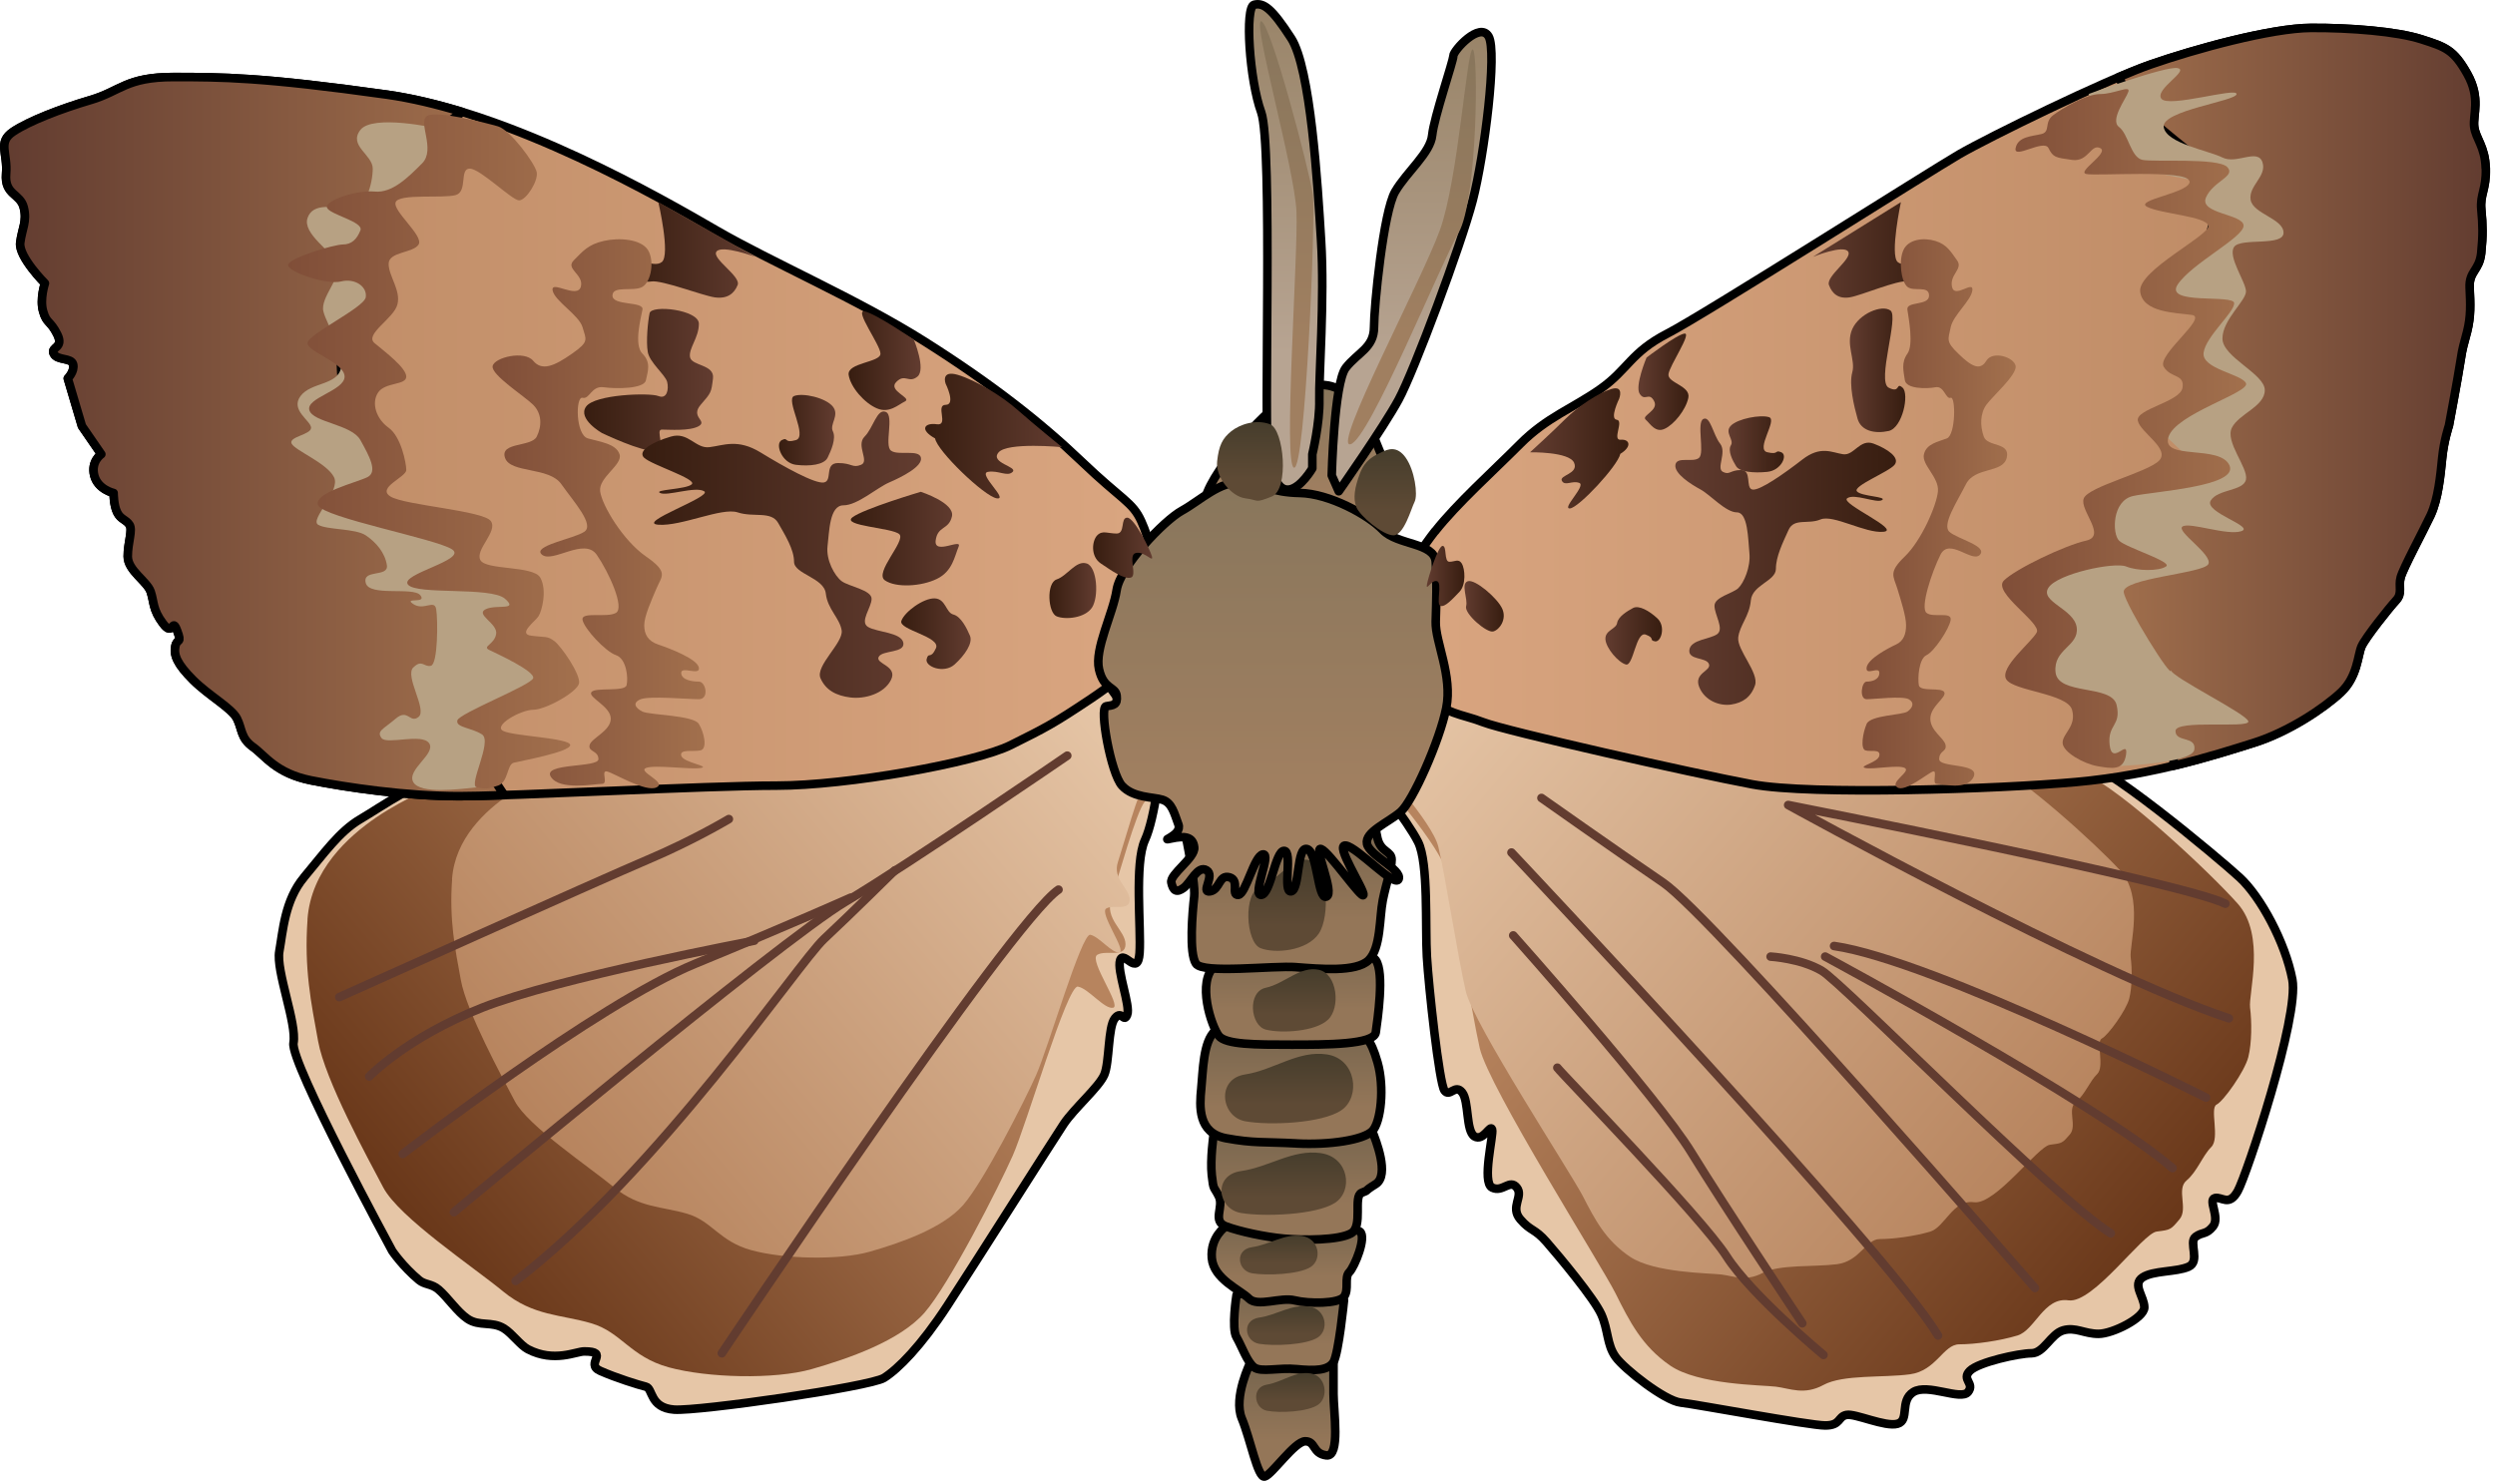 
        <svg xmlns:rdf="http://www.w3.org/1999/02/22-rdf-syntax-ns#" xmlns="http://www.w3.org/2000/svg" xmlns:cc="http://creativecommons.org/ns#" xmlns:xlink="http://www.w3.org/1999/xlink" xmlns:dc="http://purl.org/dc/elements/1.1/" x="0px" y="0px" width="501" height="298" viewBox="0 0 501 298" xml:space="preserve">
            <title>Lymantria dispar (Gypsy Moth)</title>
            <desc xmlns:ian_image_library="https://ian.umces.edu/media-library/">
                <ian_image_library:title>Lymantria dispar (Gypsy Moth)</ian_image_library:title>
                <ian_image_library:descr>Illustration of Lymantria dispar (Gypsy Moth)</ian_image_library:descr>
                <ian_image_library:scene>
                    <ian_image_library:contains>gypsy, moth, Arthropoda, Insecta, Lepidopdera, Lymantriidae, Lymantria, dispar, invasive, pest, infestation</ian_image_library:contains>
                    <ian_image_library:when>2004-02-10</ian_image_library:when>
                </ian_image_library:scene>
            </desc>
            
 <defs></defs>
 <path stroke-linejoin="round" d="m61.049 176.17c-3.888 4.592-4.255 10.967-4.961 14.865-.711 3.895 3.551 14.509 2.844 18.397-.71 3.895 19.824 41.762 19.824 41.762s2.114 3.134 5.386 5.851c1.182.986 2.512.687 3.935 1.909 1.797 1.534 3.75 4.486 5.79 5.86 2.394 1.622 4.895.431 7.332 1.942 1.653 1.029 3.286 3.393 4.841 4.197 5.248 2.703 9.627.417 11.28.417 5.322 0 0 2.481 3.188 3.898 3.188 1.428 7.793 2.845 9.197 3.188 1.424.353.73 4.248 5.668 4.604 4.959.354 39.295-4.604 42.129-6.365 2.831-1.771 7.426-6.376 12.738-14.522 5.315-8.136 21.231-33.272 23.355-36.46 2.138-3.188 7.086-7.43 8.146-9.896 1.074-2.491.71-9.574 2.127-11.334 1.417-1.771 1.771 1.06 2.478-.721.71-1.76-2.124-8.833-1.417-10.957.71-2.138 3.545 3.541 3.898-1.427.343-4.949-1.064-18.043 1.063-22.648 2.125-4.595 3.175-15.572 3.175-15.572l-14.146-19.117s-118.93 18.76-126.73 20.531c-7.783 1.774-15.572 7.43-19.817 9.907-4.255 2.48-7.443 7.08-11.334 11.69z" stroke="#000" stroke-linecap="round" stroke-width="1.724" fill="#E6C6A7"/>
 <linearGradient id="ian_symbols_15a5f74e3a617c6485995ce7873d99fe" y2="250.59" gradientUnits="userSpaceOnUse" x2="86.817" y1="138.62" x1="220.26">
  <stop stop-color="#B7845E" offset=".281"/>
  <stop stop-color="#693719" offset="1"/>
 </linearGradient>
 <path d="m61.752 184.66c-.704 9.907.71 16.636 2.127 24.429 1.403 7.779 9.904 23.365 13.092 29.378 3.188 6.019 18.053 15.915 24.075 20.874s11.678 4.604 17.693 6.386c6.02 1.761 7.8 6.719 15.576 8.847 7.779 2.124 21.234 2.467 28.674.354 7.426-2.128 17.7-5.669 22.659-11.335 4.948-5.668 14.855-25.125 17.696-31.501 2.824-6.376 10.961-34.336 13.095-33.973 2.114.343 5.302 4.595 7.076 4.241 1.771-.356-4.962-9.553-3.188-10.627 1.771-1.064 5.676.707 5.676-2.114 0-2.834-4.262-4.958-2.848-9.2 1.421-4.248 4.962-17.356 6.736-19.47 1.757-2.125.707-6.729.707-6.729s-9.917-15.926-11.324-16.626c-1.417-.717-129.55 19.107-129.55 19.107s-8.507 3.542-14.166 7.436c-5.675 3.87-13.111 10.6-13.822 20.51z" fill="url(#ian_symbols_15a5f74e3a617c6485995ce7873d99fe)"/>
 <linearGradient id="ian_symbols_65b0313b7be81154d5135c524882fe2d" y2="231.19" gradientUnits="userSpaceOnUse" x2="111.55" y1="138.44" x1="222.09">
  <stop stop-color="#E6C6A7" offset=".006"/>
  <stop stop-color="#B7845E" offset=".989"/>
 </linearGradient>
 <path d="m90.787 176.57c-.59 8.221.578 13.792 1.75 20.231 1.191 6.46 8.221 19.353 10.85 24.342 2.643 4.981 14.953 13.191 19.938 17.302 4.996 4.114 9.685 3.812 14.66 5.282 4.985 1.461 6.457 5.562 12.906 7.322 6.454 1.771 17.593 2.06 23.749.299 6.167-1.761 14.657-4.689 18.774-9.382 4.1-4.688 12.313-20.823 14.65-26.102 2.356-5.282 9.096-28.445 10.856-28.156 1.75.303 4.4 3.824 5.861 3.535 1.458-.303-4.11-7.924-2.643-8.813 1.468-.869 4.696.589 4.696-1.761 0-2.339-3.515-4.1-2.343-7.611 1.168-3.531 4.11-14.371 5.571-16.131 1.468-1.761.579-5.571.579-5.571s-8.2-13.192-9.372-13.771c-1.19-.59-107.34 15.83-107.34 15.83s-7.042 2.932-11.731 6.15c-4.694 3.22-10.855 8.79-11.433 17z" fill="url(#ian_symbols_65b0313b7be81154d5135c524882fe2d)"/>
 <linearGradient id="ian_symbols_861213c8e2da0964ad207a3af65789a9" y2="87.67" gradientUnits="userSpaceOnUse" x2="234.16" y1="87.67" x1=".862">
  <stop stop-color="#B7845E" offset=".006"/>
  <stop stop-color="#DAA681" offset="1"/>
 </linearGradient>
 <path stroke-linejoin="round" d="m2.644 26.438c3.188-2.127 9.553-4.595 15.576-6.366 6.009-1.771 7.083-4.604 16.636-4.604s17.7 0 42.835 3.531c25.116 3.542 55.201 20.897 66.182 27.263 10.971 6.362 28.313 13.802 41.775 22.301 13.438 8.49 23.355 16.283 31.501 24.066 8.136 7.793 10.26 8.136 12.021 12.031 1.764 3.898 2.134 7.072 2.134 7.072s4.605 9.92 2.117 14.522c-2.487 4.595-7.076 9.2-14.502 14.148-7.449 4.968-8.856 5.675-15.939 9.207-7.073 3.545-32.919 8.15-47.064 8.15-14.168 0-53.109 2.114-63.73 2.114-10.611 0-22.642-1.771-29.724-3.178-7.086-1.417-9.204-4.958-11.678-6.719-2.48-1.771-2.127-3.555-3.188-5.669-1.053-2.124-5.659-4.605-8.847-7.79-3.188-3.191-3.895-4.962-3.542-6.733.354-1.76 1.417-.353.354-3.178-1.067-2.841-.707 1.417-2.831-1.414-2.127-2.845-1.761-4.251-2.471-6.376-.717-2.114-4.605-4.251-4.605-7.086 0-2.821 1.047-5.302.343-6.366-.697-1.06-1.77-1.06-2.467-2.478-.72-1.417-.72-3.895-.72-3.895s-3.175-.7-3.889-3.531c-.703-2.834 1.421-4.251 1.421-4.251l-3.895-5.655-2.834-9.563s1.417-1.417 1.074-2.835c-.367-1.407-3.188-.707-3.898-2.134-.707-1.407 2.127-1.044.711-3.888-1.417-2.831-2.138-2.125-2.835-4.605-.72-2.467.354-5.645.354-5.645s-5.312-5.312-4.958-8.146c.353-2.835 1.417-4.249.71-7.083-.71-2.834-3.888-2.481-3.545-6.729.374-4.224-1.764-6.348 1.424-8.472z" stroke="#000" stroke-linecap="round" stroke-width="1.724" fill="url(#ian_symbols_861213c8e2da0964ad207a3af65789a9)"/>
 <linearGradient id="ian_symbols_afaaae9cd5d4b954adf355fbc6be2310" y2="87.67" gradientUnits="userSpaceOnUse" x2="101.26" y1="87.67" x1=".862">
  <stop stop-color="#623C30" offset="0"/>
  <stop stop-color="#A2704D" offset="1"/>
 </linearGradient>
 <path stroke-linejoin="round" d="m94.681 135.46c7.076-14.158-14.155-26.896-21.241-39.638-8.5-19.824-5.665-42.482 4.251-60.89 2.812-4.703 9.393-8.16 15.145-12.442-5.12-1.555-10.23-2.79-15.145-3.487-25.135-3.531-33.282-3.531-42.835-3.531-9.554 0-10.627 2.834-16.636 4.604-6.022 1.771-12.388 4.239-15.576 6.366-3.188 2.124-1.05 4.248-1.417 8.489-.343 4.248 2.835 3.895 3.545 6.729.707 2.834-.357 4.248-.71 7.083-.354 2.834 4.958 8.146 4.958 8.146s-1.074 3.178-.354 5.645c.697 2.481 1.417 1.774 2.835 4.605 1.417 2.844-1.417 2.481-.711 3.888.711 1.427 3.532.727 3.898 2.134.344 1.417-1.074 2.835-1.074 2.835l2.834 9.563 3.895 5.655s-2.124 1.417-1.421 4.251c.714 2.831 3.889 3.531 3.889 3.531s0 2.478.72 3.895c.697 1.417 1.771 1.417 2.467 2.478.704 1.064-.343 3.545-.343 6.366 0 2.834 3.889 4.972 4.605 7.086.71 2.125.343 3.531 2.471 6.376 2.124 2.831 1.764-1.427 2.831 1.414 1.063 2.825 0 1.417-.354 3.178-.353 1.771.354 3.542 3.542 6.733 3.188 3.185 7.793 5.666 8.847 7.79 1.061 2.114.708 3.898 3.188 5.669 2.474 1.76 4.591 5.302 11.678 6.719 7.083 1.407 19.113 3.178 29.724 3.178 2.077 0 5.231-.087 9.076-.205-4.528-6.84-9.925-14.22-6.579-24.22z" stroke="#000" stroke-linecap="round" stroke-width="1.724" fill="url(#ian_symbols_afaaae9cd5d4b954adf355fbc6be2310)"/>
 <path stroke-linejoin="round" d="m275.55 155.99s7.086 8.856 9.21 13.095c2.114 4.251 1.407 16.993 1.761 23.012.354 6.022 2.478 25.493 3.541 26.9 1.063 1.403 2.114-1.407 3.531.353 1.428 1.771.721 7.78 2.491 8.844s3.178-2.478 3.534-1.407c.351 1.054-2.131 10.617 0 11.682 2.121 1.05 3.538-1.774 4.955 0 1.418 1.757-1.417 3.895.707 6.375 2.128 2.468 2.835 1.758 5.302 4.592 2.481 2.834 9.555 11.324 10.971 14.512 1.421 3.188 1.074 6.01 2.838 8.5 1.778 2.481 9.914 8.847 13.102 9.2s25.847 4.592 29.007 4.592c3.188 0 2.495-1.761 4.266-2.114s7.783 2.48 10.271 1.771c2.481-.707.347-4.602 3.178-6.375 2.834-1.771 9.563 1.773 10.971 0 1.418-1.771-1.407-2.479.363-4.249 1.771-1.761 9.891-3.53 12.378-3.53 2.478 0 3.896-3.899 6.376-4.605 2.478-.708 4.238.706 7.083.706 2.827 0 9.196-3.188 9.196-5.312s-2.478-4.604-.354-6.013c2.128-1.413 6.729-1.06 9.21-2.134 2.468-1.051 0-4.948 1.418-6.012 1.417-1.061 2.113-.354 3.53-2.114 1.418-1.771-1.053-5.312.354-5.676 1.416-.356 2.827 1.781 4.604-1.407 1.781-3.188 12.385-35.042 10.968-42.472-1.414-7.436-6.362-16.646-10.614-20.531-4.238-3.898-28.313-24.076-32.919-23.722-4.595.354-137.33-13.095-137.33-13.095l-3.9 16.63z" stroke="#000" stroke-linecap="round" stroke-width="1.724" fill="#E6C6A7"/>
 <linearGradient id="ian_symbols_344c605dcf041d448d878407f87c318b" y2="256.63" gradientUnits="userSpaceOnUse" x2="427.76" y1="136.1" x1="284.11">
  <stop stop-color="#B7845E" offset=".281"/>
  <stop stop-color="#693719" offset="1"/>
 </linearGradient>
 <path d="m276.61 155.63s12.741 14.158 14.155 20.167c1.407 6.022 4.605 26.91 6.376 34.703 1.773 7.779 24.408 43.533 27.246 49.188 2.831 5.669 5.319 10.627 10.981 14.521 5.651 3.898 18.402 3.898 21.237 4.242 2.831.353 5.655 1.771 9.55-.344 3.899-2.138 12.045-1.417 17.357-2.138 5.302-.707 6.719-6.021 9.906-6.021 3.179 0 8.126-.697 11.678-1.771 3.524-1.05 5.302-7.779 10.261-7.063 4.959.71 14.865-13.458 17.71-13.812 2.814-.354 2.814-.354 4.585-2.468 1.78-2.138-.7-6.032 1.417-7.793 2.124-1.773 3.198-4.958 4.969-6.729 1.761-1.76-.367-7.792 1.051-8.503 1.417-.696 5.661-6.719 6.375-9.54.711-2.844.711-7.086.354-9.917-.354-2.834 3.188-14.512-2.478-20.888-5.669-6.366-23.012-22.648-30.805-26.189-7.77-3.542-101.58-9.907-101.58-9.907l-36.46-4.968-3.89 15.23z" fill="url(#ian_symbols_344c605dcf041d448d878407f87c318b)"/>
 <linearGradient id="ian_symbols_9292163132e327f4617876ad05598e4b" y2="238.38" gradientUnits="userSpaceOnUse" x2="406.75" y1="135.47" x1="284.11">
  <stop stop-color="#E6C6A7" offset=".006"/>
  <stop stop-color="#B7845E" offset="1"/>
 </linearGradient>
 <path d="m276.61 153.16s10.991 11.849 12.213 16.872c1.235 5.042 3.982 22.517 5.507 29.034 1.525 6.514 21.08 36.426 23.527 41.16 2.447 4.746 4.585 8.887 9.479 12.152 4.881 3.251 15.886 3.251 18.319 3.551 2.447.3 4.885 1.481 8.254-.3 3.359-1.771 10.392-1.181 14.973-1.771 4.586-.592 5.808-5.046 8.555-5.046 2.75 0 7.032-.579 10.078-1.471 3.051-.889 4.585-6.514 8.867-5.925 4.271.593 12.825-11.257 15.272-11.546 2.447-.303 2.447-.303 3.982-2.074 1.515-1.781-.616-5.042 1.202-6.524 1.848-1.47 2.76-4.144 4.295-5.614 1.521-1.491-.313-6.524.912-7.116 1.215-.599 4.882-5.635 5.504-7.995.603-2.373.603-5.924.297-8.298-.297-2.363 2.746-12.139-2.131-17.474-4.896-5.322-19.858-18.956-26.598-21.918-6.709-2.962-87.682-8.294-87.682-8.294l-31.468-4.154-3.36 12.75z" fill="url(#ian_symbols_9292163132e327f4617876ad05598e4b)"/>
 <linearGradient id="ian_symbols_c10c9799028ec5b4991c6fdc2bbc7bec" y2="82.153" gradientUnits="userSpaceOnUse" x2="499.14" y1="82.153" x1="277.06">
  <stop stop-color="#DAA681" offset="0"/>
  <stop stop-color="#B7845E" offset="1"/>
 </linearGradient>
 <path stroke-linejoin="round" d="m288.15 106.71c4.394-5.591 11.722-12.159 17.091-17.548 5.342-5.389 10.678-7.214 16.151-11.075 5.483-3.865 6.076-7.322 13.385-11.089 7.321-3.756 52.614-32.511 58.637-36.012 6.019-3.488 29.216-14.812 38.318-17.997 9.123-3.191 24.375-7.345 32.31-7.385 7.95-.043 17.25.707 22.15 2.275 4.905 1.576 6.504 2.081 9.24 6.955 2.75 4.884 1.098 8.22 1.387 10.613.3 2.408 2.188 3.962 2.307 8.308.117 4.37-1.195 5.194-.889 8.319.3 3.124.343 5.217-.023 8.769-.397 3.552-2.468 3.575-2.319 6.924.161 3.359.269 5.699-.492 8.78-.773 3.07-.882 2.898-1.353 5.988-.462 3.1-2.31 12.933-2.31 12.933s-.997 2.942-1.351 6.463c-.353 3.531-.794 8.241-2.329 11.546-1.562 3.306-5.518 10.637-6.012 12.462-.506 1.814.431 3.178-.923 4.615-1.353 1.451-6.14 7.459-6.935 9.23-.781 1.771-.781 6.086-4.141 9.244-3.372 3.154-10.489 7.951-17.552 10.153-7.049 2.201-19.8 6.419-35.548 7.847-15.754 1.438-53.211 2.683-65.101.471-11.89-2.222-49.41-10.681-54.015-12.472-4.602-1.791-7.783-1.515-10.617-5.538-2.831-4.036-10.163-15.704-10.163-15.704s6.68-11.49 11.07-17.08z" stroke="#000" stroke-linecap="round" stroke-width="1.724" fill="url(#ian_symbols_c10c9799028ec5b4991c6fdc2bbc7bec)"/>
 <linearGradient id="ian_symbols_2f131368ab22e3c4c939353d72f45636" y2="79.7" gradientUnits="userSpaceOnUse" x2="499.14" y1="79.7" x1="422.93">
  <stop stop-color="#A2704D" offset="0"/>
  <stop stop-color="#623C30" offset="1"/>
 </linearGradient>
 <path stroke-linejoin="round" d="m499.13 33.756c-.118-4.346-2.007-5.9-2.307-8.308-.289-2.393 1.363-5.729-1.387-10.613-2.736-4.875-4.335-5.379-9.24-6.955-4.89-1.569-14.19-2.319-22.15-2.276-7.935.041-23.187 4.194-32.31 7.385-1.687.59-3.834 1.448-6.258 2.488 2.938 6.797 10.189 11.711 16.087 16.626 7.073 8.489 1.407 16.993-2.845 25.492 1.428-1.417 4.252 1.404 4.252 1.404 1.417 9.907-7.082 15.576 2.835 22.648-9.917 1.417-4.242 11.334-7.087 15.586-2.83 5.655-11.327 8.49-14.145 15.572-4.251 11.324 0 25.483 9.907 33.983 1.194 0 2.383 4.036 1.868 7.008 6.783-1.619 12.32-3.413 16.161-4.615 7.063-2.202 14.18-6.999 17.552-10.153 3.359-3.158 3.359-7.473 4.141-9.244.795-1.771 5.582-7.779 6.935-9.23 1.354-1.438.417-2.801.923-4.615.494-1.825 4.45-9.156 6.012-12.462 1.535-3.306 1.977-8.015 2.329-11.546.354-3.521 1.351-6.463 1.351-6.463s1.848-9.833 2.31-12.933c.471-3.09.579-2.918 1.353-5.988.761-3.081.653-5.42.492-8.78-.148-3.349 1.922-3.373 2.319-6.924.366-3.551.323-5.645.023-8.769-.28-3.127 1.03-3.952.91-8.321z" stroke="#000" stroke-linecap="round" stroke-width="1.724" fill="url(#ian_symbols_2f131368ab22e3c4c939353d72f45636)"/>
 <linearGradient id="ian_symbols_766c6ef75fca7154058dd2694f949ac5" y2="271.02" gradientUnits="userSpaceOnUse" x2="258.49" y1="296.52" x1="258.49">
  <stop stop-color="#947658" offset=".281"/>
  <stop stop-color="#71624C" offset="1"/>
 </linearGradient>
 <path stroke-linejoin="round" d="m251.12 273.5s-3.528 7.073-1.768 11.325c1.768 4.248 3.188 12.03 4.605 11.677 1.427-.354 6.022-7.086 8.14-7.086 2.12 0 1.424 2.48 4.248 2.834 2.841.354 1.428-8.843 1.428-12.384v-6.366l-9.564-2.48-7.1 2.49z" stroke="#000" stroke-linecap="round" stroke-width="1.724" fill="url(#ian_symbols_766c6ef75fca7154058dd2694f949ac5)"/>
 <linearGradient id="ian_symbols_b1ce2191587279e4a5482179920cee2d" y2="256.87" gradientUnits="userSpaceOnUse" x2="258.85" y1="275.1" x1="258.85">
  <stop stop-color="#947658" offset=".281"/>
  <stop stop-color="#71624C" offset="1"/>
 </linearGradient>
 <path stroke-linejoin="round" d="m248.3 260.05s-1.074 6.72 0 8.49c1.05 1.78 2.114 4.968 3.531 6.032 1.417 1.05 4.969 0 8.5.354 3.541.343 6.358.343 7.439-1.418 1.05-1.77 2.106-12.388 2.106-12.388l-10.964-4.248-10.62 3.19z" stroke="#000" stroke-linecap="round" stroke-width="1.724" fill="url(#ian_symbols_b1ce2191587279e4a5482179920cee2d)"/>
 <linearGradient id="ian_symbols_6dfd065f48e738f449bae98ae1436c6b" y2="243.06" gradientUnits="userSpaceOnUse" x2="258.4" y1="261.58" x1="258.4">
  <stop stop-color="#947658" offset=".281"/>
  <stop stop-color="#71624C" offset="1"/>
 </linearGradient>
 <path stroke-linejoin="round" d="m246.16 246.25s-3.178 2.114-2.828 6.365c.36 4.252 5.662 6.365 7.443 8.137 1.761 1.771 6.365-.354 9.2.363 2.82.71 8.843.71 9.899-.717 1.081-1.418 0-3.889 1.081-4.948 1.05-1.074 3.531-7.086 2.107-8.146-1.41-1.054-15.923-4.241-15.923-4.241l-10.98 3.19z" stroke="#000" stroke-linecap="round" stroke-width="1.724" fill="url(#ian_symbols_6dfd065f48e738f449bae98ae1436c6b)"/>
 <linearGradient id="ian_symbols_e48138f9bba5faa42da8c75984d7849d" y2="223.23" gradientUnits="userSpaceOnUse" x2="260.36" y1="248.91" x1="260.36">
  <stop stop-color="#947658" offset=".281"/>
  <stop stop-color="#71624C" offset="1"/>
 </linearGradient>
 <path stroke-linejoin="round" d="m243.69 227.84s-.71 4.958-.36 8.146c.36 3.188.36 2.114 1.411 4.238 1.073 2.138-1.411 4.962 1.417 6.032 2.834 1.054 7.793 2.114 11.678 2.471 3.908.344 10.98.344 13.462-1.063 2.478-1.407.354-7.439 2.124-8.146s0 0 2.838-1.761c2.817-1.771 0-8.854-.714-10.627-.707-1.757-16.283-3.896-16.283-3.896l-15.58 4.61z" stroke="#000" stroke-linecap="round" stroke-width="1.724" fill="url(#ian_symbols_e48138f9bba5faa42da8c75984d7849d)"/>
 <linearGradient id="ian_symbols_2982b1f4ce8308a431fc1bd8cba2aefd" y2="203.42" gradientUnits="userSpaceOnUse" x2="259.2" y1="229.67" x1="259.2">
  <stop stop-color="#947658" offset=".281"/>
  <stop stop-color="#71624C" offset="1"/>
 </linearGradient>
 <path stroke-linejoin="round" d="m260.33 229.61c6.729.354 13.448-.707 15.219-2.48 1.761-1.757 2.491-8.844 1.063-13.802-1.417-4.949-2.48-5.313-4.958-7.083-2.472-1.76-13.449-2.824-13.449-2.824s-11.684 1.417-14.158 3.542c-2.478 2.127-2.478 8.136-2.834 11.667-.353 3.555-.707 8.856 4.949 9.931 5.67 1.04 7.44.68 14.17 1.04z" stroke="#000" stroke-linecap="round" stroke-width="1.724" fill="url(#ian_symbols_2982b1f4ce8308a431fc1bd8cba2aefd)"/>
 <linearGradient id="ian_symbols_a5758c7d4efe99447929348f77d795df" y2="184.66" gradientUnits="userSpaceOnUse" x2="259.66" y1="209.78" x1="259.66">
  <stop stop-color="#947658" offset=".281"/>
  <stop stop-color="#71624C" offset="1"/>
 </linearGradient>
 <path stroke-linejoin="round" d="m259.26 209.78c7.076 0 16.637 0 16.997-2.468.35-2.481 1.777-12.044 0-14.512-1.774-2.481-20.185-8.146-20.185-8.146s-8.133 6.009-12.031 9.197c-3.895 3.188-.714 12.388.697 14.158 1.41 1.77 7.44 1.77 14.51 1.77z" stroke="#000" stroke-linecap="round" stroke-width="1.724" fill="url(#ian_symbols_a5758c7d4efe99447929348f77d795df)"/>
 <linearGradient id="ian_symbols_45b252efa5fa115445aa0f85f14c722d" y2="159.17" gradientUnits="userSpaceOnUse" x2="258.39" y1="194.58" x1="258.39">
  <stop stop-color="#947658" offset=".281"/>
  <stop stop-color="#71624C" offset="1"/>
 </linearGradient>
 <path stroke-linejoin="round" d="m260.33 194.22c4.595.343 12.03 1.05 14.512-1.417 2.468-2.481 2.124-8.49 2.827-12.044.714-3.531 1.778-6.362 1.778-8.133 0-1.774-2.138-1.431-2.835-4.251-.71-2.824-1.063-9.2-1.063-9.2l-38.221 4.958s2.824 12.742 2.467 15.919c-.354 3.188-1.067 11.324.357 13.458 1.4 2.1 15.55.33 20.16.70z" stroke="#000" stroke-linecap="round" stroke-width="1.724" fill="url(#ian_symbols_45b252efa5fa115445aa0f85f14c722d)"/>
 <linearGradient id="ian_symbols_755515fb90c2f144b129731a2bf6e33a" y2="172.63" gradientUnits="userSpaceOnUse" x2="258.45" y1="190.93" x1="258.45">
  <stop stop-color="#5E4A35" offset=".281"/>
  <stop stop-color="#463D2C" offset="1"/>
 </linearGradient>
 <path d="m263.06 172.79c-3.521-1.168-6.446 4.114-9.971 5.282-3.512 1.171-2.933 11.132 0 12.311 2.938 1.171 9.392.579 11.734-2.929 2.35-3.51 1.76-13.49-1.76-14.66z" fill="url(#ian_symbols_755515fb90c2f144b129731a2bf6e33a)"/>
 <linearGradient id="ian_symbols_4bfe2c63c93018b44156b8075d56be69" y2="194.63" gradientUnits="userSpaceOnUse" x2="259.89" y1="207.13" x1="259.89">
  <stop stop-color="#5E4A35" offset=".281"/>
  <stop stop-color="#463D2C" offset="1"/>
 </linearGradient>
 <path d="m264.82 194.74c-3.76-.805-6.895 2.801-10.641 3.605-3.757.794-3.134 7.601 0 8.406s10.005.407 12.509-2.01c2.51-2.38 1.88-9.2-1.87-10z" fill="url(#ian_symbols_4bfe2c63c93018b44156b8075d56be69)"/>
 <linearGradient id="ian_symbols_0e3089c7e9f048244d748c8cf001b040" y2="211.6" gradientUnits="userSpaceOnUse" x2="258.86" y1="225.56" x1="258.86">
  <stop stop-color="#5E4A35" offset=".281"/>
  <stop stop-color="#463D2C" offset="1"/>
 </linearGradient>
 <path d="m266.48 211.74c-5.816-.902-10.657 3.124-16.475 4.016-5.816.898-4.857 8.49 0 9.393 4.841.889 15.509.447 19.384-2.236 3.89-2.69 2.92-10.28-2.9-11.17z" fill="url(#ian_symbols_0e3089c7e9f048244d748c8cf001b040)"/>
 <linearGradient id="ian_symbols_f6b30f8f4ad740b4a15d8789c4b1e11f" y2="231.43" gradientUnits="userSpaceOnUse" x2="257.79" y1="243.94" x1="257.79">
  <stop stop-color="#5E4A35" offset=".281"/>
  <stop stop-color="#463D2C" offset="1"/>
 </linearGradient>
 <path d="m265.2 231.55c-5.648-.804-10.368 2.814-16.017 3.608-5.666.805-4.723 7.608 0 8.413 4.713.794 15.07.396 18.844-2.007 3.78-2.4 2.84-9.21-2.82-10.01z" fill="url(#ian_symbols_f6b30f8f4ad740b4a15d8789c4b1e11f)"/>
 <linearGradient id="ian_symbols_4385b105d85d929401c660ca7aa7cd26" y2="248.11" gradientUnits="userSpaceOnUse" x2="256.78" y1="255.91" x1="256.78">
  <stop stop-color="#5E4A35" offset=".281"/>
  <stop stop-color="#463D2C" offset="1"/>
 </linearGradient>
 <path d="m261.41 248.18c-3.531-.49-6.474 1.761-9.991 2.256-3.538.492-2.942 4.743 0 5.248 2.929.481 9.389.246 11.751-1.256 2.35-1.5 1.76-5.74-1.76-6.25z" fill="url(#ian_symbols_4385b105d85d929401c660ca7aa7cd26)"/>
 <linearGradient id="ian_symbols_122c45c440ea51a43906a6406897cebd" y2="262.28" gradientUnits="userSpaceOnUse" x2="258.2" y1="270.08" x1="258.2">
  <stop stop-color="#5E4A35" offset=".281"/>
  <stop stop-color="#463D2C" offset="1"/>
 </linearGradient>
 <path d="m262.82 262.35c-3.521-.505-6.463 1.741-9.994 2.231-3.508.506-2.929 4.757 0 5.262 2.942.492 9.402.246 11.766-1.255 2.33-1.48 1.74-5.75-1.78-6.23z" fill="url(#ian_symbols_122c45c440ea51a43906a6406897cebd)"/>
 <linearGradient id="ian_symbols_6069edee4e1666d44d42eb060646a11b" y2="275.72" gradientUnits="userSpaceOnUse" x2="259.11" y1="283.52" x1="259.11">
  <stop stop-color="#5E4A35" offset=".281"/>
  <stop stop-color="#463D2C" offset="1"/>
 </linearGradient>
 <path d="m263.18 275.79c-3.114-.494-5.699 1.75-8.8 2.256-3.113.501-2.599 4.732 0 5.234 2.585.505 8.284.249 10.354-1.242 2.08-1.49 1.57-5.74-1.55-6.25z" fill="url(#ian_symbols_6069edee4e1666d44d42eb060646a11b)"/>
 <linearGradient id="ian_symbols_bd1b3fdc8044ed646976e1438dd6b3b2" y2="77.292" gradientUnits="userSpaceOnUse" x2="260.6" y1="107.94" x1="260.6">
  <stop stop-color="#A07F60" offset=".281"/>
  <stop stop-color="#88765C" offset="1"/>
 </linearGradient>
 <path stroke-linejoin="round" d="m266.69 77.41c7.443 1.417 9.574 12.738 11.352 15.219 1.76 2.467 2.113 13.095-.73 14.865-2.821 1.771-34.68-2.127-35.394-4.958-.704-2.834 2.131-7.073 4.966-10.971 2.82-3.878 12.37-15.566 19.8-14.149z" stroke="#000" stroke-linecap="round" stroke-width="1.724" fill="url(#ian_symbols_bd1b3fdc8044ed646976e1438dd6b3b2)"/>
 <linearGradient id="ian_symbols_ac28ade07a8e2054b98e38871c85cca3" y2="96.855" gradientUnits="userSpaceOnUse" x2="255.61" y1="180.09" x1="255.61">
  <stop stop-color="#A07F60" offset=".281"/>
  <stop stop-color="#88765C" offset="1"/>
 </linearGradient>
 <path stroke-linejoin="round" d="m261.03 98.995c5.904.118 13.697 4.366 16.643 7.436 2.956 3.07 10.352 2.481 10.621 6.375.27 3.898.118 8.019 0 12.031-.118 4.016 3.424 10.853 2.114 17.347-1.293 6.483-6.72 18.76-9.197 20.874-2.471 2.127-7.197 4.006-6.719 6.376.472 2.363 7.083 5.184 6.362 7.086-.697 1.888-8.24-6.376-10.624-6.729-2.35-.356 3.783 8.854 3.552 9.907-.243 1.061-6.848-8.607-8.497-9.21-1.646-.579 2.831 8.856 1.061 9.563-1.761.707-1.761-8.961-3.888-9.563-2.124-.579-1.428 8.156-3.188 8.5-1.773.357.344-8.136-1.427-8.136-1.761 0-2.693 8.729-4.592 8.847-1.892.118 2.134-8.372.354-8.136-1.771.235-3.431 8.019-4.959 8.136-1.524.118.354-2.942-1.76-3.531-2.138-.603-1.902 2.478-3.898 2.821-2.006.357 1.063-3.188-.707-4.238-1.771-1.064-3.178 2.478-4.595 3.531-1.427 1.064-2.124.6-2.478-1.053-.367-1.663 4.831-4.958 4.592-7.083-.236-2.124-1.878-2.359-4.592-1.771-2.716.589 2.232-.589 1.417-2.824-.838-2.252-1.299-4.366-3.198-4.958-1.878-.589-5.894-.354-8.136-2.831-2.235-2.481-4.605-15.704-3.188-15.939 1.417-.226 2.359-.226 2.124-2.117-.236-1.889-2.599-1.178-3.542-5.312-.946-4.121 2.834-11.207 3.542-15.929.707-4.72 9.446-13.92 13.105-15.926 3.649-2.01 7.651-6.012 12.021-5.659 4.4.353 5.82 2.006 11.71 2.114z" stroke="#000" stroke-linecap="round" stroke-width="1.724" fill="url(#ian_symbols_ac28ade07a8e2054b98e38871c85cca3)"/>
 <linearGradient id="ian_symbols_cf0aff26e7fc0e04ad8ee18d4218b8a9" y2=".862" gradientUnits="userSpaceOnUse" x2="258.17" y1="98.323" x1="258.17">
  <stop stop-color="#B7A492" offset=".281"/>
  <stop stop-color="#998468" offset="1"/>
 </linearGradient>
 <path stroke-linejoin="round" d="m251.83.955c1.889-.472 3.551.71 7.436 6.719 3.898 6.012 5.315 29.142 6.016 40.712.717 11.559-.464 27.132-.356 31.855.117 4.712-1.407 10.971-1.407 10.971v2.834s-2.256 3.895-4.605 4.249c-2.359.357-3.306-2.724-4.251-7.083-.942-4.37.945-62.178-1.414-68.672-2.37-6.484-3.31-21.111-1.43-21.585z" stroke="#000" stroke-linecap="round" stroke-width="1.724" fill="url(#ian_symbols_cf0aff26e7fc0e04ad8ee18d4218b8a9)"/>
 <linearGradient id="ian_symbols_57392af8ecaadad4bd08592d7da93783" y2="6.449" gradientUnits="userSpaceOnUse" x2="283.45" y1="98.651" x1="283.45">
  <stop stop-color="#B7A492" offset=".281"/>
  <stop stop-color="#998468" offset="1"/>
 </linearGradient>
 <path stroke-linejoin="round" d="m298.92 7.32c-1.773-3.06-7.086 2.835-7.086 3.896 0 1.053-3.895 12.388-4.248 15.929-.347 3.542-5.08 7.322-7.43 11.324-2.373 4.013-4.251 23.13-4.251 27.25 0 4.134-3.292 5.077-5.676 8.146-2.35 3.07-2.814 21.598-2.814 21.598l1.407 3.188s8.961-12.751 12.031-18.41c3.07-5.666 12.506-30.909 14.879-40.002 2.36-9.092 4.94-29.848 3.19-32.919z" stroke="#000" stroke-linecap="round" stroke-width="1.724" fill="url(#ian_symbols_57392af8ecaadad4bd08592d7da93783)"/>
 <linearGradient id="ian_symbols_8a4a6de42983446425dc5fb939710e97" y2="84.763" gradientUnits="userSpaceOnUse" x2="250.99" y1="100.55" x1="250.99">
  <stop stop-color="#5E4A35" offset=".281"/>
  <stop stop-color="#463D2C" offset="1"/>
 </linearGradient>
 <path d="m255.02 85.189c-2.824-1.05-6.022 0-7.793 1.417-1.761 1.428-2.48 2.845-2.824 6.022-.354 3.188 2.824 7.073 5.669 7.439 2.821.354 1.761 1.05 5.312-.367 3.52-1.409 2.45-13.44-.37-14.514z" fill="url(#ian_symbols_8a4a6de42983446425dc5fb939710e97)"/>
 <linearGradient id="ian_symbols_5ef4b59a470a7164e96cfecede7f0e86" y2="90.193" gradientUnits="userSpaceOnUse" x2="278.16" y1="107.49" x1="278.16">
  <stop stop-color="#5E4A35" offset=".281"/>
  <stop stop-color="#463D2C" offset="1"/>
 </linearGradient>
 <path d="m282.27 91.918c1.784 2.471 2.491 7.43 1.784 8.847-.71 1.417-2.127 6.729-4.252 6.729-2.131 0-6.735-3.898-7.439-5.655-.706-1.771-.354-3.898.704-6.743 1.067-2.831 2.838-3.531 4.245-4.238 1.44-.711 3.2-1.408 4.97 1.059z" fill="url(#ian_symbols_5ef4b59a470a7164e96cfecede7f0e86)"/>
 <path stroke-linejoin="round" d="m312.72 214.4c1.051 1.418 29.011 30.085 33.97 37.867 4.972 7.783 19.47 19.814 19.47 19.814" stroke="#623C30" stroke-linecap="round" stroke-width="1.724" fill="none"/>
 <path stroke-linejoin="round" d="m303.86 187.84s29.024 32.552 35.743 43.533c6.736 10.98 22.298 34.346 22.298 34.346" stroke="#623C30" stroke-linecap="round" stroke-width="1.724" fill="none"/>
 <path stroke-linejoin="round" d="m389.16 268.18c-9.908-16.622-85.652-96.986-85.652-96.986" stroke="#623C30" stroke-linecap="round" stroke-width="1.724" fill="none"/>
 <path stroke-linejoin="round" d="m408.62 258.64s-64.757-74.694-74.674-81.413c-9.907-6.739-24.419-16.99-24.419-16.99" stroke="#623C30" stroke-linecap="round" stroke-width="1.724" fill="none"/>
 <path stroke-linejoin="round" d="m423.86 247.66c-10.968-6.719-53.803-50.266-58.055-52.733-4.238-2.491-10.261-2.834-10.261-2.834" stroke="#623C30" stroke-linecap="round" stroke-width="1.724" fill="none"/>
 <path stroke-linejoin="round" d="m436.25 234.56c-15.235-13.096-69.75-42.473-69.75-42.473" stroke="#623C30" stroke-linecap="round" stroke-width="1.724" fill="none"/>
 <path stroke-linejoin="round" d="m442.97 220.4s-54.856-27.593-74.681-30.438" stroke="#623C30" stroke-linecap="round" stroke-width="1.724" fill="none"/>
 <path stroke-linejoin="round" d="m447.56 204.48c-26.893-8.857-88.489-42.826-88.489-42.826s79.296 15.573 87.786 19.814" stroke="#623C30" stroke-linecap="round" stroke-width="1.724" fill="none"/>
 <path stroke-linejoin="round" d="m144.94 271.74s58.044-86.716 67.608-93.092" stroke="#623C30" stroke-linecap="round" stroke-width="1.724" fill="none"/>
 <path stroke-linejoin="round" d="m103.53 257.22c29.021-22.306 56.628-63.713 61.937-68.672 5.319-4.959 14.235-13.778 14.235-13.778" stroke="#623C30" stroke-linecap="round" stroke-width="1.724" fill="none"/>
 <path stroke-linejoin="round" d="m91.14 243.41s65.485-54.503 78.58-62.293c13.084-7.783 44.586-29.377 44.586-29.377" stroke="#623C30" stroke-linecap="round" stroke-width="1.724" fill="none"/>
 <path stroke-linejoin="round" d="m80.87 231.73s38.941-30.084 58.765-38.22c19.813-8.146 31.175-13.247 31.175-13.247" stroke="#623C30" stroke-linecap="round" stroke-width="1.724" fill="none"/>
 <path stroke-linejoin="round" d="m74.14 216.16s7.436-7.783 22.658-13.802c15.22-6.012 54.662-13.465 54.662-13.465" stroke="#623C30" stroke-linecap="round" stroke-width="1.724" fill="none"/>
 <path stroke-linejoin="round" d="m68.128 200.23s52.743-23.708 61.943-27.604c9.207-3.898 16.282-8.149 16.282-8.149" stroke="#623C30" stroke-linecap="round" stroke-width="1.724" fill="none"/>
 <linearGradient id="ian_symbols_2ca96379b45d6d2469353d2ce1f6d937" y2="110" gradientUnits="userSpaceOnUse" x2="231.35" y1="110" x1="219.49">
  <stop stop-color="#371D10" offset="0"/>
  <stop stop-color="#623C30" offset="1"/>
 </linearGradient>
 <path d="m220.33 107.49c1.061-1.063 2.124-.353 3.895-.353 1.781 0 .707-3.188 2.124-3.188s4.588 6.375 4.958 7.779c.343 1.417-1.414-1.06-3.188-.697-1.771.343.357 4.605-1.061 4.958-1.417.354-3.901-1.427-6.012-2.844-2.12-1.42-1.77-4.59-.71-5.66z" fill="url(#ian_symbols_2ca96379b45d6d2469353d2ce1f6d937)"/>
 <linearGradient id="ian_symbols_e706b7a9c2270b941de94b3bbdf8b707" y2="115.66" gradientUnits="userSpaceOnUse" x2="294.06" y1="115.66" x1="286.49">
  <stop stop-color="#623C30" offset="0"/>
  <stop stop-color="#371D10" offset="1"/>
 </linearGradient>
 <path d="m293.53 113.15c-.677-1.05-1.363-.344-2.491-.344s-.451-3.188-1.363-3.188c-.902 0-2.919 6.375-3.154 7.793-.216 1.407.912-1.064 2.04-.707 1.114.343-.236 4.592.677 4.948.912.354 2.478-1.417 3.841-2.834 1.34-1.41 1.11-4.6.44-5.67z" fill="url(#ian_symbols_e706b7a9c2270b941de94b3bbdf8b707)"/>
 <linearGradient id="ian_symbols_12124611d699cf546574758d3b21d12a" y2="118.58" gradientUnits="userSpaceOnUse" x2="220.12" y1="118.58" x1="210.73">
  <stop stop-color="#371D10" offset="0"/>
  <stop stop-color="#623C30" offset="1"/>
 </linearGradient>
 <path d="m218.21 113.15c-2.124-.707-3.905 2.491-6.026 3.198-2.121.7-1.764 6.709 0 7.419 1.777.717 5.672.363 7.089-1.761 1.41-2.13 1.06-8.15-1.06-8.86z" fill="url(#ian_symbols_12124611d699cf546574758d3b21d12a)"/>
 <linearGradient id="ian_symbols_2b9abcb8dde82bc491f95d30a041bdad" y2="121.75" gradientUnits="userSpaceOnUse" x2="301.95" y1="121.75" x1="294.08">
  <stop stop-color="#623C30" offset="0"/>
  <stop stop-color="#371D10" offset="1"/>
 </linearGradient>
 <path d="m294.72 116.72c-1.461.515.084 3.531-.323 5.022-.407 1.481 4.144 5.42 5.453 5.056 1.289-.354 2.747-2.447 1.805-4.551-.93-2.12-5.49-6.04-6.94-5.53z" fill="url(#ian_symbols_2b9abcb8dde82bc491f95d30a041bdad)"/>
 <linearGradient id="ian_symbols_262c50e47e2e37b49d14df57b58a44d0" y2="76.273" gradientUnits="userSpaceOnUse" x2="143.19" y1="76.273" x1="117.3">
  <stop stop-color="#371D10" offset="0"/>
  <stop stop-color="#623C30" offset="1"/>
 </linearGradient>
 <path d="m132.2 79.524c1.77.717 2.121-1.417 1.77-2.824-.353-1.417-3.531-3.895-3.894-6.019-.367-2.118 0-6.013.363-7.783.343-1.771 9.897-.711 9.897 2.113 0 2.845-2.124 4.969-1.771 6.739.36 1.761 4.959 1.407 4.605 4.242-.344 2.834-.344 2.834-2.481 5.301-2.125 2.478 1.41 3.188-.354 4.262-1.771 1.05-6.016.707-7.439.707-1.417 0 1.073 3.885-1.417 4.228-2.467.367-10.604-3.531-10.604-3.531s-4.968-2.821-3.188-5.312c1.75-2.466 12.74-2.82 14.5-2.123z" fill="url(#ian_symbols_262c50e47e2e37b49d14df57b58a44d0)"/>
 <linearGradient id="ian_symbols_e4dad9c7691922b4358389de1c29eed5" y2="50.185" gradientUnits="userSpaceOnUse" x2="151.67" y1="50.185" x1="126.07">
  <stop stop-color="#371D10" offset="0"/>
  <stop stop-color="#623C30" offset="1"/>
 </linearGradient>
 <path d="m132.89 52.624c1.784-1.414-.697-12.031-.697-12.031l19.47 10.981s-6.729-2.478-7.792-1.063c-1.051 1.407 4.958 4.949 4.251 6.719-.71 1.771-2.127 2.834-4.605 2.481-2.467-.354-10.627-3.531-12.742-3.188-2.114.363-5.312-1.417-4.604-3.542.70-2.127 4.95 1.061 6.71-.357z" fill="url(#ian_symbols_e4dad9c7691922b4358389de1c29eed5)"/>
 <linearGradient id="ian_symbols_0357c852b0b944c4d929e9e78b7f1482" y2="50.185" gradientUnits="userSpaceOnUse" x2="387.26" y1="50.185" x1="364.04">
  <stop stop-color="#623C30" offset="0"/>
  <stop stop-color="#371D10" offset="1"/>
 </linearGradient>
 <path d="m381.06 52.624c-1.609-1.414.642-12.031.642-12.031l-17.655 10.981s6.103-2.478 7.059-1.063c.97 1.407-4.504 4.949-3.851 6.719.646 1.771 1.932 2.834 4.167 2.481 2.253-.354 9.639-3.531 11.563-3.188 1.929.363 4.824-1.417 4.181-3.542-.64-2.127-4.5 1.061-6.1-.357z" fill="url(#ian_symbols_0357c852b0b944c4d929e9e78b7f1482)"/>
 <linearGradient id="ian_symbols_2f958935fc2e97b4d938801ce09a2b5e" y2="86.383" gradientUnits="userSpaceOnUse" x2="167.73" y1="86.383" x1="156.41">
  <stop stop-color="#371D10" offset="0"/>
  <stop stop-color="#623C30" offset="1"/>
 </linearGradient>
 <path d="m156.97 88.377c1.417-.697.367.71 2.834 0 2.491-.697-2.131-8.136-.354-8.854 1.771-.697 6.376.354 7.79 2.124 1.407 1.771-.707 3.542 0 4.958.71 1.428-.354 3.885-1.06 5.312-.713 1.417-3.542 1.761-6.375 1.417-2.83-.352-4.25-4.247-2.83-4.957z" fill="url(#ian_symbols_2f958935fc2e97b4d938801ce09a2b5e)"/>
 <linearGradient id="ian_symbols_169f6223f44267c4853e9b0f870c1eee" y2="89.229" gradientUnits="userSpaceOnUse" x2="358.22" y1="89.229" x1="347.08">
  <stop stop-color="#623C30" offset="0"/>
  <stop stop-color="#371D10" offset="1"/>
 </linearGradient>
 <path d="m357.68 90.814c-1.395-.569-.364.559-2.802 0-2.437-.569 2.094-6.473.354-7.042-1.747-.556-6.269.292-7.662 1.696-1.384 1.397.707 2.811 0 3.938-.696 1.118.354 3.094 1.05 4.218.688 1.127 3.478 1.417 6.258 1.127 2.8-.277 4.18-3.377 2.8-3.937z" fill="url(#ian_symbols_169f6223f44267c4853e9b0f870c1eee)"/>
 <linearGradient id="ian_symbols_547d519075d4838411bdd81f00add5ab" y2="74.361" gradientUnits="userSpaceOnUse" x2="382.59" y1="74.361" x1="371.46">
  <stop stop-color="#623C30" offset="0"/>
  <stop stop-color="#371D10" offset="1"/>
 </linearGradient>
 <path d="m382.04 77.848c-1.403-1.243-.353 1.246-2.791 0-2.437-1.243 2.104-14.263.354-15.498-1.736-1.246-6.268.623-7.661 3.726-1.384 3.1.697 6.191 0 8.682-.697 2.48.354 6.827 1.05 9.294.687 2.491 3.468 3.104 6.258 2.491 2.79-.633 4.18-7.45 2.79-8.695z" fill="url(#ian_symbols_547d519075d4838411bdd81f00add5ab)"/>
 <linearGradient id="ian_symbols_910e1666571fac0405b690a548449619" y2="127.24" gradientUnits="userSpaceOnUse" x2="194.91" y1="127.24" x1="180.97">
  <stop stop-color="#371D10" offset="0"/>
  <stop stop-color="#623C30" offset="1"/>
 </linearGradient>
 <path d="m186.08 132.33c.391-1.535.768.192 1.852-2.147s-7.557-3.703-6.935-5.504c.613-1.804 4.423-4.595 6.686-4.521 2.265.087 2.222 2.855 3.757 3.242s2.716 2.801 3.333 4.262c.609 1.461-.97 3.841-3.083 5.763-2.14 1.92-6 .45-5.62-1.09z" fill="url(#ian_symbols_910e1666571fac0405b690a548449619)"/>
 <linearGradient id="ian_symbols_2682402b6ec60884ad6e8fea15149e3d" y2="127.68" gradientUnits="userSpaceOnUse" x2="333.73" y1="127.68" x1="322.36">
  <stop stop-color="#623C30" offset="0"/>
  <stop stop-color="#371D10" offset="1"/>
 </linearGradient>
 <path d="m332.32 128.78c-1.266-.205.098-.636-1.868-1.353-1.969-.697-2.457 6.375-3.959 6.009-1.494-.384-4.016-3.252-4.123-5.086-.084-1.835 2.147-1.996 2.353-3.262.202-1.279 2.08-2.403 3.208-3.006 1.139-.589 3.179.515 4.875 2.094 1.7 1.57.78 4.81-.48 4.61z" fill="url(#ian_symbols_2682402b6ec60884ad6e8fea15149e3d)"/>
 <linearGradient id="ian_symbols_4a5178fa868b1dd451c0b6ad32b47269" y2="72.426" gradientUnits="userSpaceOnUse" x2="184.86" y1="72.426" x1="170.4">
  <stop stop-color="#371D10" offset="0"/>
  <stop stop-color="#623C30" offset="1"/>
 </linearGradient>
 <path d="m176.8 71.024c0 1.781-6.739 1.781-6.386 4.258.367 2.48 3.188 5.668 5.668 6.719 2.478 1.064 4.248-.707 5.656-1.404 1.427-.72-3.532-2.127-1.76-3.898 1.76-1.781 2.48.354 4.234-1.064 1.788-1.414-.704-7.426-.704-7.426s-7.779-5.312-9.907-5.679c-2.11-.342 3.2 6.744 3.2 8.494z" fill="url(#ian_symbols_4a5178fa868b1dd451c0b6ad32b47269)"/>
 <linearGradient id="ian_symbols_dde0face7ef1aeb4257e2f9140588cfc" y2="108.15" gradientUnits="userSpaceOnUse" x2="192.57" y1="108.15" x1="170.85">
  <stop stop-color="#371D10" offset="0"/>
  <stop stop-color="#623C30" offset="1"/>
 </linearGradient>
 <path d="m180.6 107.28c1.33 1.343-5.11 7.719-2.918 9.25 2.198 1.535 7.288 1.259 10.452-.289 3.167-1.535 3.544-4.562 4.353-6.44.832-1.865-4.962 1.761-4.605-1.255.383-3.017 2.636-2.081 3.269-4.841.633-2.737-6.258-4.949-6.258-4.949s-11.418 3.383-13.714 5.12c-2.3 1.76 8.09 2.08 9.42 3.41z" fill="url(#ian_symbols_dde0face7ef1aeb4257e2f9140588cfc)"/>
 <path d="m82.994 134.04c1.761-1.761 2.127 0 3.542-.354 1.407-.357 1.407-9.2 1.057-11.334-.347-2.114-2.471.364-4.599-1.053-2.124-1.417 2.834 0 1.411-1.771-1.411-1.771-10.264.354-10.964-2.478-.717-2.824 4.596-1.054 4.251-3.531-.353-2.481-2.134-4.605-4.251-6.022-2.124-1.417-7.789-1.063-9.56-2.127-1.76-1.06 4.602-6.715 3.188-9.55-1.417-2.834-7.783-5.326-8.503-6.729-.703-1.407 3.898-1.771 3.898-3.188s-4.242-3.531-2.114-6.376c2.114-2.824 7.426-2.114 8.133-5.659.71-3.542-2.831-8.49-3.542-11.334-.707-2.82 3.899-7.072 2.835-9.55-1.064-2.471-7.083-6.022-6.022-9.2 1.074-3.188 5.315-2.124 8.5-1.771 3.188.343 4.595-5.302 4.595-8.146 0-2.824-4.948-4.595-2.477-7.783 2.477-3.197 15.222-.353 15.222-.353s5.319 5.668-.347 8.5c-5.669 2.824-14.169 7.783-12.031 9.907 2.124 2.127-2.844 23.722-2.844 23.722l.707 14.512 4.615 12.384-3.551 4.949 19.471 7.439-1.064 8.136 12.751 3.541-2.13 7.79 8.139 8.493-13.095 8.136s1.064 14.522-2.478 14.866c-3.548.364-11.331 1.414-12.741-1.043-1.417-2.491 4.599-5.676 3.188-7.803-1.427-2.124-8.49.354-9.567-1.05-1.057-1.417.357-1.784 2.837-3.898 2.481-2.124 2.845 1.063 4.605-.354 1.769-1.45-2.843-8.17-1.065-9.94z" fill="#B7A183"/>
 <linearGradient id="ian_symbols_2a0ae01ef96d1a349969a16e64afa819" y2="87.565" gradientUnits="userSpaceOnUse" x2="213.25" y1="87.565" x1="185.79">
  <stop stop-color="#371D10" offset="0"/>
  <stop stop-color="#623C30" offset="1"/>
 </linearGradient>
 <path d="m187.77 88.034c.343 2.457 9.907 11.667 12.385 12.034 2.471.354-3.895-4.972-1.771-5.315 2.118-.363 3.888 1.064 4.958 0 1.047-1.074-4.602-1.771-2.841-3.895 1.771-2.127 12.748-1.064 12.748-1.064s-5.672-4.605-8.86-7.426c-3.181-2.845-8.483-6.023-12.024-7.086-3.548-1.061-2.481 1.771-2.481 1.771s2.121 4.241 0 4.241c-2.114 0 .71 4.262-1.771 3.895-2.48-.345-3.55 1.072-.36 2.843z" fill="url(#ian_symbols_2a0ae01ef96d1a349969a16e64afa819)"/>
 <linearGradient id="ian_symbols_eeee7e62d5755184f94ff77c9feaabc1" y2="76.658" gradientUnits="userSpaceOnUse" x2="339.06" y1="76.658" x1="329">
  <stop stop-color="#623C30" offset="0"/>
  <stop stop-color="#371D10" offset="1"/>
 </linearGradient>
 <path d="m335.03 75.155c-.205 1.761 4.527 2.306 3.985 4.756-.519 2.424-2.892 5.356-4.76 6.201-1.854.862-2.898-1.04-3.811-1.855-.912-.828 2.736-1.824 1.69-3.736-1.033-1.899-1.784.162-2.858-1.394-1.084-1.545 1.35-7.321 1.35-7.321s6.083-4.646 7.621-4.818c1.54-.185-3.01 6.416-3.22 8.167z" fill="url(#ian_symbols_eeee7e62d5755184f94ff77c9feaabc1)"/>
 <linearGradient id="ian_symbols_1d1d8beadca826c491b264b50926592b" y2="90.035" gradientUnits="userSpaceOnUse" x2="326.99" y1="90.035" x1="307.23">
  <stop stop-color="#623C30" offset="0"/>
  <stop stop-color="#371D10" offset="1"/>
 </linearGradient>
 <path d="m325.36 91.148c-.543 2.437-8.315 10.785-10.1 10.947-1.784.142 3.316-4.605 1.855-5.13-1.455-.536-2.865.73-3.488-.417-.622-1.138 3.444-1.374 2.447-3.639-1.01-2.245-8.843-2.083-8.843-2.083s4.518-4.11 7.076-6.675c2.571-2.545 6.672-5.272 9.28-6.043 2.603-.76 1.545 1.953 1.545 1.953s-1.985 4.057-.494 4.228c1.491.172-.986 4.167.794 4.016 1.78-.158 2.37 1.336-.08 2.838z" fill="url(#ian_symbols_1d1d8beadca826c491b264b50926592b)"/>
 <linearGradient id="ian_symbols_1cb05431cad2b734e5fe6f75dd6191fe" y2="103.17" gradientUnits="userSpaceOnUse" x2="141.67" y1="103.17" x1="98.91">
  <stop stop-color="#804E38" offset="0"/>
  <stop stop-color="#A2704D" offset="1"/>
 </linearGradient>
 <path d="m121.23 48.386c-3.178.71-4.251 2.124-6.022 3.895-1.771 1.761 2.114 2.824 1.417 5.315-.72 2.468-6.012-1.417-5.662.697.347 2.124 5.306 4.949 6.016 7.426.707 2.491 1.417 2.844-2.125 5.306-3.545 2.487-6.022 3.551-7.783 1.427-1.771-2.127-7.793-.7-8.146 1.061-.344 1.771 6.375 6.012 8.146 7.783 1.76 1.771 1.76 4.262.703 6.386-1.057 2.114-7.433 1.05-6.372 4.238 1.064 3.178 8.857 1.761 11.324 5.315 2.481 3.531 6.729 8.133 4.595 9.55-2.114 1.417-10.604 2.834-8.49 4.595 2.131 1.771 8.49-3.531 10.981 0 2.467 3.555 5.655 10.627 3.885 11.678-1.761 1.074-7.073-.343-6.719 1.427.343 1.771 4.605 6.366 6.719 7.073 2.124.72 2.478 4.619 2.124 6.032-.354 1.407-6.365.343-7.08 1.407-.689 1.063 3.902 2.824 3.902 5.312 0 2.481-3.902 3.898-4.249 5.302-.343 1.407 1.771 1.064 1.771 2.834s-11.334.71-9.554 3.542c1.761 2.834 8.844 1.417 10.26 1.417 1.407 0-.363-2.834 1.064-2.478 1.417.354 7.77 4.248 9.907 3.178 2.124-1.043-3.884-3.178-2.137-3.888 1.771-.707 8.856.354 10.981 0 2.137-.354-3.532-1.06-3.895-2.478-.343-1.417 2.488-.72 3.895-1.063 1.41-.354.72-3.542-.354-5.302-1.053-1.771-9.897-1.771-11.324-2.481-1.417-.707-2.124-1.771-.343-2.487 1.771-.7 9.543 0 11.667 0s1.417-3.531 0-3.531c-1.411 0-3.542-.354-3.542-1.771s3.895.707 3.542-1.063c-.354-1.761-6.016-3.895-8.136-4.605-2.124-.697-2.834-2.114-2.834-3.885 0-1.781 1.417-4.958 2.48-7.43 1.051-2.478 2.475-3.184-2.137-6.386-4.591-3.174-8.833-10.26-9.197-13.081-.343-2.834 4.605-5.315 3.895-7.439-.707-2.125-3.895-2.481-6.352-3.178-2.499-.717-2.499-8.51-1.074-8.157 1.417.364 1.763-2.468 4.251-2.114 2.467.343 8.133.343 8.476-1.417.367-1.77 1.074-3.541-.697-5.321-1.761-1.75-.343-7.063 0-8.837.354-1.771-6.022-.707-6.022-2.831 0-2.127 4.261-.71 6.022-1.761 1.771-1.073 2.467-5.315 1.064-7.449-1.41-2.123-5.67-2.479-8.84-1.769z" fill="url(#ian_symbols_1cb05431cad2b734e5fe6f75dd6191fe)"/>
 <linearGradient id="ian_symbols_19492f8a94c297346d5d97d2ef47fbb3" y2="103.17" gradientUnits="userSpaceOnUse" x2="404.76" y1="103.17" x1="373.85">
  <stop stop-color="#804E38" offset="0"/>
  <stop stop-color="#A2704D" offset="1"/>
 </linearGradient>
 <path d="m388.64 48.386c2.296.71 3.063 2.124 4.346 3.895 1.266 1.761-1.546 2.824-1.021 5.315.506 2.468 4.35-1.417 4.091.697-.263 2.124-3.842 4.949-4.354 7.426-.508 2.491-1.022 2.844 1.543 5.306 2.548 2.487 4.345 3.551 5.61 1.427 1.289-2.127 5.636-.7 5.895 1.061.256 1.771-4.605 6.012-5.895 7.783-1.266 1.771-1.266 4.262-.504 6.386.764 2.114 5.379 1.05 4.604 4.238-.761 3.178-6.396 1.761-8.188 5.315-1.783 3.531-4.863 8.133-3.329 9.55 1.546 1.417 7.676 2.834 6.15 4.595-1.534 1.771-6.15-3.531-7.931 0-1.781 3.555-4.101 10.627-2.814 11.678 1.279 1.074 5.12-.343 4.857 1.427-.263 1.771-3.322 6.366-4.857 7.073-1.534.72-1.79 4.619-1.534 6.032.248 1.407 4.595.343 5.109 1.407.516 1.063-2.801 2.824-2.801 5.312 0 2.481 2.801 3.898 3.061 5.302.256 1.407-1.282 1.064-1.282 2.834s8.192.71 6.917 3.542c-1.279 2.834-6.409 1.417-7.419 1.417-1.018 0 .248-2.834-.771-2.478-1.026.354-5.625 4.248-7.16 3.178-1.545-1.043 2.802-3.178 1.535-3.888-1.289-.707-6.396.354-7.931 0s2.555-1.06 2.811-2.478c.26-1.417-1.791-.72-2.811-1.063-1.021-.354-.505-3.542.256-5.302.764-1.771 7.16-1.771 8.187-2.481 1.014-.707 1.528-1.771.263-2.487-1.289-.7-6.915 0-8.449 0-1.535 0-1.021-3.531 0-3.531 1.02 0 2.555-.354 2.555-1.771s-2.811.707-2.555-1.063c.259-1.761 4.349-3.895 5.877-4.605 1.543-.697 2.044-2.114 2.044-3.885 0-1.781-1.018-4.958-1.781-7.43-.771-2.478-1.791-3.184 1.535-6.386 3.315-3.174 6.396-10.26 6.645-13.081.254-2.834-3.329-5.315-2.813-7.439.515-2.125 2.813-2.481 4.605-3.178 1.793-.717 1.793-8.51.767-8.157-1.022.364-1.282-2.468-3.063-2.114-1.795.343-5.895.343-6.141-1.417-.255-1.77-.771-3.541.512-5.321 1.27-1.75.263-7.063 0-8.837-.266-1.771 4.349-.707 4.349-2.831 0-2.127-3.079-.71-4.349-1.761-1.283-1.073-1.801-5.315-.767-7.449 1-2.123 4.06-2.479 6.37-1.769z" fill="url(#ian_symbols_19492f8a94c297346d5d97d2ef47fbb3)"/>
 <linearGradient id="ian_symbols_75a40ca4006fd464cd4fac5e5550ca65" y2="111.37" gradientUnits="userSpaceOnUse" x2="184.95" y1="111.37" x1="129.02">
  <stop stop-color="#371D10" offset="0"/>
  <stop stop-color="#623C30" offset="1"/>
 </linearGradient>
 <path d="m129.36 91.918c1.417 1.417 10.617 4.252 9.56 5.315-1.057 1.061-7.793 1.061-6.372 1.761 1.417.707 7.086-1.417 8.856-.343 1.761 1.05-13.815 6.362-9.209 6.715 4.595.357 12.742-3.528 15.929-2.478 3.188 1.064 6.719-.353 8.136 2.125 1.41 2.48 3.188 5.315 3.188 7.792 0 2.471 6.016 3.188 6.376 6.366.354 3.178 2.821 4.958 3.188 7.436.354 2.481-5.315 7.076-4.261 9.567 1.074 2.457 3.198 3.528 6.033 3.884 2.821.344 6.719-.71 8.136-3.541 1.413-2.834-3.188-3.191-2.481-4.605.707-1.407 5.302-.71 4.958-2.825-.371-2.124-5.313-2.124-7.083-3.188-1.771-1.064.707-3.895.707-5.666 0-1.774-4.605-2.481-6.009-3.531-1.417-1.064-3.188-4.262-2.834-7.086.354-2.834.354-8.146 3.188-8.146 2.821 0 6.719-3.531 9.197-4.595 2.464-1.06 6.729-3.198 6.365-4.958-.343-1.771-4.595-.353-6.008-1.427-1.417-1.04.707-7.072-1.064-7.779-1.771-.71-2.471 3.188-4.251 4.969-1.771 1.771 1.064 4.948-.707 5.655-1.771.71-1.771-.354-4.595-.354-2.837 0-1.064 3.542-2.837 3.895-1.768.357-8.13-3.198-12.735-6.019-4.605-2.824-7.439-1.407-10.274-1.064-2.821.354-4.248-3.188-7.779-2.114-3.58 1.052-6.75 2.812-5.35 4.239z" fill="url(#ian_symbols_75a40ca4006fd464cd4fac5e5550ca65)"/>
 <linearGradient id="ian_symbols_9979997c8ceb06e4d9e99394974f1bc5" y2="112.79" gradientUnits="userSpaceOnUse" x2="380.71" y1="112.79" x1="336.41">
  <stop stop-color="#623C30" offset="0"/>
  <stop stop-color="#371D10" offset="1"/>
 </linearGradient>
 <path d="m380.43 93.336c-1.121 1.417-8.405 4.241-7.566 5.315.838 1.05 6.17 1.05 5.056 1.771-1.138.697-5.604-1.427-7.019-.354-1.396 1.05 10.937 6.362 7.298 6.716-3.649.357-10.102-3.542-12.63-2.478-2.505 1.06-5.329-.354-6.433 2.124-1.118 2.481-2.532 5.302-2.532 7.793 0 2.481-4.757 3.188-5.036 6.366-.289 3.178-2.251 4.958-2.531 7.436-.269 2.481 4.201 7.076 3.38 9.563-.849 2.471-2.531 3.531-4.776 3.885-2.242.347-5.322-.707-6.45-3.542-1.118-2.831 2.521-3.188 1.959-4.605-.552-1.414-4.19-.707-3.925-2.821.29-2.124 4.198-2.124 5.614-3.188 1.395-1.063-.568-3.895-.568-5.666 0-1.774 3.649-2.481 4.767-3.535 1.124-1.07 2.531-4.258 2.242-7.083-.279-2.834-.279-8.146-2.511-8.146-2.242 0-5.346-3.541-7.299-4.595-1.955-1.061-5.325-3.198-5.046-4.958.279-1.771 3.648-.354 4.767-1.417 1.128-1.06-.559-7.072.838-7.779 1.395-.72 1.963 3.178 3.37 4.948 1.394 1.771-.838 4.958.559 5.666 1.394.71 1.394-.363 3.636-.363 2.255 0 .848 3.551 2.255 3.905 1.391.357 6.44-3.198 10.086-6.029 3.636-2.814 5.884-1.407 8.129-1.053 2.253.354 3.37-3.178 6.161-2.125 2.82 1.058 5.34 2.828 4.21 4.246z" fill="url(#ian_symbols_9979997c8ceb06e4d9e99394974f1bc5)"/>
 <path d="m437.3 13.687c2.373.481-4.71 4.258-3.293 6.136 1.414 1.892 15.102-2.349 15.102-.942 0 1.417-15.102 3.306-14.63 6.621.472 3.296 8.957 4.713 11.795 6.13 2.835 1.417 7.073-1.898 8.029.942.945 2.835-2.835 4.713-2.373 7.558.484 2.824 6.607 3.767 6.607 6.601 0 2.821-8.486.943-9.903 2.821-1.414 1.892 2.363 7.086 2.363 8.975 0 1.888-4.724 5.668-4.724 9.445s8.5 7.073 8.5 10.368c0 3.306-5.194 4.723-6.611 7.558-1.417 2.831 3.306 8.015 2.835 10.388-.472 2.363-5.67 1.889-7.09 4.238-1.41 2.363 8.978 5.197 6.144 6.14-2.831.946-10.378-1.889-11.795-.943-1.418.943 6.129 5.655 5.18 7.554-.938 1.878-17.446 2.834-16.985 5.659.471 2.831 9.907 17.936 9.436 15.572 0 1.417 15.582 8.964 15.582 10.392 0 1.414-14.63-.475-14.63 1.889 0 2.35 4.241.932 3.78 3.767-.475 2.834-16.047 3.306-16.047 3.306l-6.14-4.723 3.306-7.083-12.267-5.659 2.35-11.795-5.655-9.446 19.349-2.821-6.137-10.392 21.702-8.49-8.964-8.5 11.32-8.018-5.662-6.14 7.083-8.971-11.785-3.295 12.731-11.796-5.659-6.601 3.292-3.315-18.864-3.767-2.363-10.392-2.831-3.777c-.03-.018 15.54-5.673 17.89-5.211z" fill="#B7A183"/>
 <linearGradient id="ian_symbols_d848682f2034bd94cd723332444ffd0e" y2="86.042" gradientUnits="userSpaceOnUse" x2="451.04" y1="86.042" x1="402.02">
  <stop stop-color="#804E38" offset="0"/>
  <stop stop-color="#A2704D" offset="1"/>
 </linearGradient>
 <path d="m439.67 36.345c.471 2.36-11.342 3.787-8.49 5.205 2.824 1.407 11.785 1.878 12.253 3.767.472 1.878-14.151 8.965-13.681 13.213.472 4.251 7.083 4.251 10.389 4.713 3.292.481-7.072 8.028-5.665 10.402 1.407 2.35 4.237 1.403 3.777 4.228-.482 2.845-9.45 4.262-8.972 6.611.471 2.36 6.602 5.666 4.248 8.029-2.35 2.36-14.155 5.184-15.101 7.557-.943 2.35 4.723 7.544.471 8.49-4.248.942-14.155 5.666-16.519 8.015-2.359 2.363 7.558 8.503 6.611 10.392-.942 1.889-7.554 7.073-6.136 9.433 1.403 2.363 12.267 2.834 13.212 6.13.942 3.316-1.892 4.723-1.892 6.611 0 1.878 4.252 4.251 7.075 4.723 2.845.472 5.195.946 5.666-2.359.468-3.296-2.821 2.359-3.295-1.892-.472-4.238 2.363-3.767 1.406-8.015-.933-4.251-11.802-1.892-12.273-6.625-.471-4.7 4.729-5.171 4.255-8.961-.471-3.767-7.543-5.184-5.665-8.019 1.882-2.834 13.223-5.184 15.572-4.248 2.363.953 6.611.953 8.029 0 1.407-.936-8.029-3.78-9.437-5.184-1.414-1.417-1.414-8.032 2.817-8.964 4.259-.942 21.248-1.898 19.36-6.14-1.889-4.248-13.685-.942-12.271-5.666 1.417-4.723 16.519-8.961 15.576-10.853-.946-1.889-8.961-2.834-8.5-6.14.471-3.292 6.137-8.015 6.137-9.904 0-1.892-14.155.472-11.334-3.78 2.844-4.248 13.226-9.436 13.226-11.795s-8.965-2.36-7.558-5.655c1.417-3.316 6.141-4.251 4.252-6.141-1.893-1.888-14.63-.946-16.993-1.417-2.366-.472-2.828-5.195-4.713-6.602-1.888-1.417 1.407-5.679 1.875-7.082.472-1.417-2.817.461-5.651.461-2.835 0-7.558 2.834-9.449 4.249-1.886 1.417-.468 3.309-2.347 3.78-1.889.472-4.732.472-5.194 2.825-.484 2.37 5.655-1.878 6.602 0 .939 1.898 1.41 1.898 4.723 2.37 3.306.471 3.768-3.306 5.666-2.37 1.889.953-4.724 4.733-2.835 5.194 1.83.469 20.23-.948 20.71 1.405z" fill="url(#ian_symbols_d848682f2034bd94cd723332444ffd0e)"/>
 <linearGradient id="ian_symbols_e94260139d59f29411cca11f849e7f6d" y2="90.666" gradientUnits="userSpaceOnUse" x2="116.29" y1="90.666" x1="57.852">
  <stop stop-color="#804E38" offset="0"/>
  <stop stop-color="#A2704D" offset="1"/>
 </linearGradient>
 <path d="m91.837 144.66c.35-1.428 14.879-7.076 15.232-8.49.343-1.431-7.439-4.972-8.857-5.669-1.414-.721 1.064-1.074 1.417-3.188.36-2.124-4.245-3.895-2.124-4.969 2.124-1.053 6.719.364 3.895-2.114-2.821-2.481-17.697-.71-19.467-2.824-1.774-2.134 12.031-4.969 8.854-7.083-3.195-2.127-25.847-6.375-26.907-8.856-1.054-2.478 7.79-4.595 9.904-5.655 2.137-1.064.356-4.251-1.414-7.439-1.761-3.188-9.544-3.531-10.25-6.009-.72-2.491 7.072-3.898 7.072-6.733 0-2.831-7.439-4.955-7.439-6.729 0-1.77 11.324-7.082 11.688-9.196.344-2.115-2.124-3.899-4.958-3.188-2.831.707-10.26-1.771-10.62-3.188-.347-1.417 9.206-4.238 10.978-4.238 1.77 0 2.831-1.064 3.531-2.834.707-1.771-6.356-3.188-6.719-4.605-.368-1.417 6.019-3.531 9.563-3.188 3.541.354 6.719-2.834 9.54-5.659 2.838-2.841-1.051-8.5 1.074-9.56 2.114-1.064 11.678 1.414 14.162 2.124 2.475.707 7.423 7.436 7.783 9.2.347 1.771-2.131 5.665-3.547 5.665-1.417 0-7.783-6.375-9.907-6.375-2.131 0-.354 4.605-2.824 5.312-2.478.721-11.334-.353-12.042 1.417-.697 1.761 5.669 6.729 4.605 8.503-1.064 1.757-6.022 1.414-6.022 3.885 0 2.478 2.491 5.312 1.767 8.146-.693 2.835-6.726 6.009-4.588 7.779 2.124 1.775 6.362 4.959 6.362 6.729 0 1.774-4.238 1.064-5.655 3.191-1.417 2.124-.363 5.312 2.115 7.073 2.491 1.781 3.541 7.083 3.541 8.49 0 1.427-6.019 3.551-3.174 5.312 2.814 1.771 18.75 2.834 20.177 4.958 1.411 2.124-3.194 5.668-2.137 7.783 1.063 2.124 10.627 1.074 12.044 3.551 1.404 2.468.343 6.719-.367 7.773-.707 1.07-4.238 3.551-1.404 3.895 2.832.364 3.175 0 4.591 1.074 1.417 1.05 5.315 6.719 4.959 8.49-.364 1.771-6.719 5.302-9.197 5.302-2.494 0-8.146 3.188-6.022 4.262 2.121 1.05 13.448 1.417 13.448 2.821 0 1.407-9.92 3.188-11.327 3.545-1.411.354-1.058 3.905-3.178 4.605-2.121.707-2.484.707-4.255.343-1.771-.343 3.188-9.2 1.063-10.617-2.119-1.38-5.306-1.38-4.963-2.8z" fill="url(#ian_symbols_e94260139d59f29411cca11f849e7f6d)"/>
 <linearGradient id="ian_symbols_126ec6ee6e242dc4c5edad267c905709" y2="9.918" gradientUnits="userSpaceOnUse" x2="283.52" y1="89.225" x1="283.52">
  <stop stop-color="#A07F60" offset=".281"/>
  <stop stop-color="#88765C" offset="1"/>
 </linearGradient>
 <path d="m271.19 89.206c-3.78.942 14.199-32.693 17.919-42.944 3.74-10.25 5.413-36.548 6.618-36.342 1.202.212.942 30.212-2.834 36.813-3.79 6.601-17.94 41.537-21.71 42.473z" fill="url(#ian_symbols_126ec6ee6e242dc4c5edad267c905709)"/>
 <linearGradient id="ian_symbols_dde162f28e6ef3549df57015f8de0540" y2="4.261" gradientUnits="userSpaceOnUse" x2="258.36" y1="93.916" x1="258.36">
  <stop stop-color="#A07F60" offset=".281"/>
  <stop stop-color="#88765C" offset="1"/>
 </linearGradient>
 <path d="m253.25 4.261c-1.794-.098 6.706 29.637 7.083 38.221.37 8.598-2.728 51.178-.472 51.434 2.249.259 4.346-50.145 3.777-54.74-.60-4.592-8.58-34.838-10.39-34.915z" fill="url(#ian_symbols_dde162f28e6ef3549df57015f8de0540)"/>
</svg>
